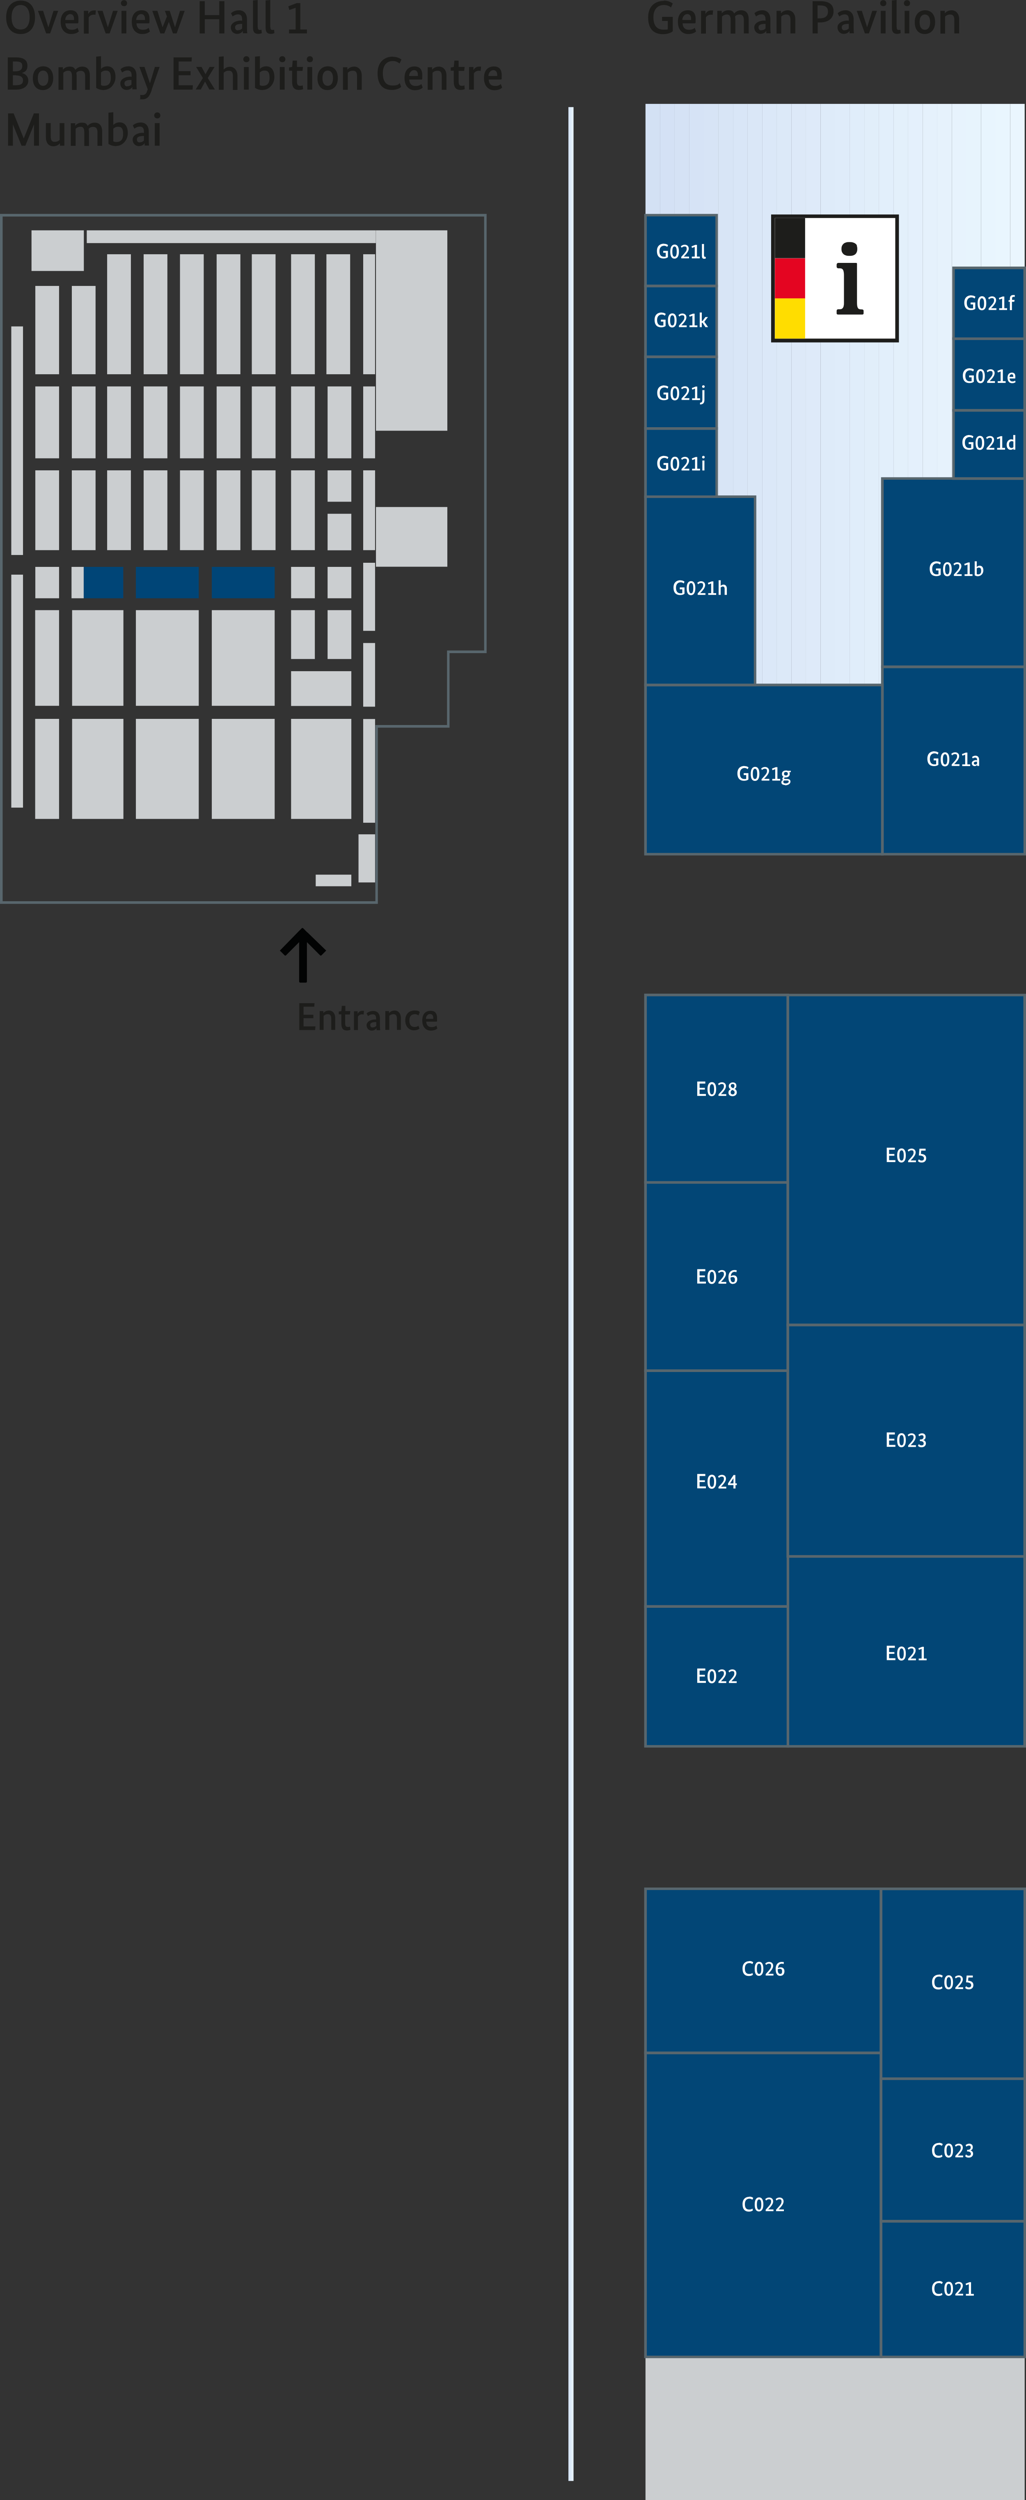 <?xml version="1.0" encoding="UTF-8"?>
<svg id="Ebene_1" xmlns="http://www.w3.org/2000/svg" xmlns:xlink="http://www.w3.org/1999/xlink" version="1.1" viewBox="0 0 700 1704.1">
  <rect x="0" y="0" width="700" height="1704.1" fill="#333333" stroke="none"/>
  <!-- Generator: Adobe Illustrator 29.7.1, SVG Export Plug-In . SVG Version: 2.1.1 Build 8)  -->
  <defs>
    <style>
      .st0 {
        fill: none;
      }

      .st1 {
        fill: #e5f1fc;
      }

      .st2 {
        fill: #dfecfa;
      }

      .st3 {
        fill: #e3f0fb;
      }

      .st4 {
        fill: #e0edfa;
      }

      .st5 {
        fill: #e4f0fc;
      }

      .st6 {
        fill: #d3e1f4;
      }

      .st7 {
        fill: #d7e4f6;
      }

      .st8 {
        fill: #1d1d1b;
      }

      .st9 {
        fill: #e1eefa;
      }

      .st10 {
        fill: #58666d;
      }

      .st11 {
        fill: #d4e1f5;
      }

      .st12 {
        fill: #dde9f8;
      }

      .st13 {
        fill: #e40521;
      }

      .st14 {
        fill: #024676;
      }

      .st15 {
        fill: #e8f5fe;
      }

      .st16 {
        fill: #dbe8f8;
      }

      .st17 {
        fill: #fff;
      }

      .st18 {
        fill: #020303;
      }

      .st19 {
        fill: #e7f3fd;
      }

      .st20 {
        fill: #deebf9;
      }

      .st21 {
        fill: #deeaf9;
      }

      .st22 {
        fill: #e2effb;
      }

      .st23 {
        fill: #dae7f7;
      }

      .st24 {
        fill: #cbced0;
      }

      .st25 {
        fill: #e9f6fe;
      }

      .st26 {
        fill: #fd0;
      }

      .st27 {
        fill: #e7f4fd;
      }

      .st28 {
        fill: #e6f2fc;
      }

      .st29 {
        fill: #dce9f8;
      }

      .st30 {
        fill: #d9e6f7;
      }

      .st31 {
        fill: #d5e2f5;
      }

      .st32 {
        fill: #eaf6fe;
      }

      .st33 {
        fill: url(#Verlauf_Blau_Hellblau_20_);
      }

      .st34 {
        fill: #004577;
      }

      .st35 {
        fill: #d6e3f6;
      }

      .st36 {
        clip-path: url(#clippath);
      }

      .st37 {
        fill: #d8e5f6;
      }
    </style>
    <clipPath id="clippath">
      <rect class="st0" x="440.4" y="70.8" width="258.7" height="396.1"/>
    </clipPath>
    <linearGradient id="Verlauf_Blau_Hellblau_20_" data-name="Verlauf Blau/Hellblau 20 %" x1="387.8" y1="882.1" x2="391.3" y2="882.1" gradientUnits="userSpaceOnUse">
      <stop offset="0" stop-color="#d3e1f4"/>
      <stop offset="1" stop-color="#eaf6fe"/>
    </linearGradient>
  </defs>
  <g class="st36">
    <path class="st6" d="M440.4,70.8v396.1V70.8Z"/>
    <rect class="st6" x="440.4" y="70.8" width="10" height="396.1"/>
    <rect class="st11" x="450.3" y="70.8" width="10" height="396.1"/>
    <rect class="st31" x="460.3" y="70.8" width="10" height="396.1"/>
    <rect class="st35" x="470.2" y="70.8" width="10" height="396.1"/>
    <rect class="st7" x="480.2" y="70.8" width="10" height="396.1"/>
    <rect class="st37" x="490.1" y="70.8" width="10" height="396.1"/>
    <rect class="st30" x="500.1" y="70.8" width="10" height="396.1"/>
    <rect class="st23" x="510" y="70.8" width="10" height="396.1"/>
    <rect class="st16" x="520" y="70.8" width="10" height="396.1"/>
    <rect class="st29" x="529.9" y="70.8" width="10" height="396.1"/>
    <rect class="st12" x="539.9" y="70.8" width="10" height="396.1"/>
    <rect class="st21" x="549.8" y="70.8" width="10" height="396.1"/>
    <rect class="st20" x="559.8" y="70.8" width="10" height="396.1"/>
    <rect class="st2" x="569.8" y="70.8" width="10" height="396.1"/>
    <rect class="st4" x="579.7" y="70.8" width="10" height="396.1"/>
    <rect class="st9" x="589.7" y="70.8" width="10" height="396.1"/>
    <rect class="st22" x="599.6" y="70.8" width="10" height="396.1"/>
    <rect class="st3" x="609.6" y="70.8" width="10" height="396.1"/>
    <rect class="st5" x="619.5" y="70.8" width="10" height="396.1"/>
    <rect class="st1" x="629.5" y="70.8" width="10" height="396.1"/>
    <rect class="st28" x="639.4" y="70.8" width="10" height="396.1"/>
    <rect class="st19" x="649.4" y="70.8" width="10" height="396.1"/>
    <rect class="st27" x="659.3" y="70.8" width="10" height="396.1"/>
    <rect class="st15" x="669.3" y="70.8" width="10" height="396.1"/>
    <rect class="st25" x="679.2" y="70.8" width="10" height="396.1"/>
    <rect class="st32" x="689.2" y="70.8" width="10" height="396.1"/>
    <path class="st32" d="M699.1,466.9V70.8v396.1Z"/>
  </g>
  <rect class="st34" x="57.1" y="386.4" width="27" height="21.4"/>
  <rect class="st34" x="92.7" y="386.4" width="42.9" height="21.4"/>
  <rect class="st34" x="144.5" y="386.4" width="42.9" height="21.4"/>
  <rect class="st24" x="48.8" y="386.4" width="8.3" height="21.4"/>
  <rect class="st24" x="24.1" y="386.4" width="16.2" height="21.4"/>
  <rect class="st24" x="24.1" y="320.6" width="16.2" height="54.4"/>
  <rect class="st24" x="49" y="320.6" width="16.2" height="54.4"/>
  <rect class="st24" x="73.1" y="320.6" width="16.2" height="54.4"/>
  <rect class="st24" x="98" y="320.6" width="16.2" height="54.4"/>
  <rect class="st24" x="122.8" y="320.6" width="16.2" height="54.4"/>
  <rect class="st24" x="147.8" y="320.6" width="16.2" height="54.4"/>
  <rect class="st24" x="171.8" y="320.6" width="16.2" height="54.4"/>
  <rect class="st24" x="24.1" y="263.4" width="16.2" height="49"/>
  <rect class="st24" x="49" y="263.4" width="16.2" height="49"/>
  <rect class="st24" x="73.1" y="263.4" width="16.2" height="49"/>
  <rect class="st24" x="98" y="263.4" width="16.2" height="49"/>
  <rect class="st24" x="122.8" y="263.4" width="16.2" height="49"/>
  <rect class="st24" x="147.8" y="263.4" width="16.2" height="49"/>
  <rect class="st24" x="171.8" y="263.4" width="16.2" height="49"/>
  <rect class="st24" x="24.1" y="194.9" width="16.2" height="60.2"/>
  <rect class="st24" x="21.5" y="157" width="35.7" height="27.7"/>
  <rect class="st24" x="49" y="194.9" width="16.2" height="60.2"/>
  <rect class="st24" x="73.1" y="173.3" width="16.2" height="81.8"/>
  <rect class="st24" x="59.2" y="157" width="197.2" height="8.7"/>
  <rect class="st24" x="98" y="173.3" width="16.2" height="81.8"/>
  <rect class="st24" x="122.8" y="173.3" width="16.2" height="81.8"/>
  <rect class="st24" x="147.8" y="173.3" width="16.2" height="81.8"/>
  <rect class="st24" x="171.8" y="173.3" width="16.2" height="81.8"/>
  <rect class="st24" x="198.6" y="173.3" width="16.2" height="81.8"/>
  <rect class="st24" x="222.7" y="173.3" width="16.2" height="81.8"/>
  <rect class="st24" x="198.6" y="320.6" width="16.2" height="54.4"/>
  <rect class="st24" x="198.6" y="263.4" width="16.2" height="49"/>
  <rect class="st24" x="223.5" y="263.4" width="16.2" height="49"/>
  <rect class="st24" x="198.6" y="386.4" width="16.2" height="21.4"/>
  <rect class="st24" x="223.5" y="386.4" width="16.2" height="21.4"/>
  <rect class="st24" x="247.8" y="383.6" width="8.1" height="46.4"/>
  <rect class="st24" x="247.8" y="320.6" width="8.1" height="54.4"/>
  <rect class="st24" x="247.8" y="263.4" width="8.1" height="49"/>
  <rect class="st24" x="247.8" y="173.3" width="8.1" height="81.8"/>
  <rect class="st24" x="256.5" y="157" width="48.7" height="136.6"/>
  <rect class="st24" x="256.5" y="345.6" width="48.7" height="40.7"/>
  <rect class="st24" x="247.8" y="438.3" width="8.1" height="43.4"/>
  <rect class="st24" x="247.8" y="490.1" width="8.1" height="70.7"/>
  <rect class="st24" x="244.6" y="568.7" width="11.3" height="32.8"/>
  <rect class="st24" x="215.4" y="596.2" width="24.3" height="7.9"/>
  <rect class="st24" x="198.6" y="415.9" width="16.2" height="33.3"/>
  <rect class="st24" x="198.6" y="457.5" width="41.1" height="23.7"/>
  <rect class="st24" x="198.6" y="490" width="41.1" height="68.2"/>
  <rect class="st24" x="144.5" y="415.9" width="42.9" height="65.2"/>
  <rect class="st24" x="92.7" y="415.9" width="42.9" height="65.2"/>
  <rect class="st24" x="49.2" y="415.9" width="35" height="65.2"/>
  <rect class="st24" x="24" y="415.9" width="16.3" height="65.2"/>
  <rect class="st24" x="144.5" y="490" width="42.9" height="68.2"/>
  <rect class="st24" x="92.7" y="490" width="42.9" height="68.2"/>
  <rect class="st24" x="49.2" y="490" width="35" height="68.2"/>
  <rect class="st24" x="24" y="490" width="16.3" height="68.2"/>
  <rect class="st24" x="7.7" y="391.7" width="8" height="158.8"/>
  <rect class="st24" x="7.7" y="222.5" width="8" height="155.8"/>
  <rect class="st24" x="223.5" y="415.9" width="16.2" height="33.3"/>
  <rect class="st24" x="223.5" y="320.6" width="16.2" height="21.4"/>
  <rect class="st24" x="223.5" y="350.2" width="16.2" height="24.9"/>
  <rect class="st24" x="440.4" y="1606.5" width="258.7" height="97.6"/>
  <g>
    <rect class="st14" x="440.4" y="1399.3" width="160.7" height="207.2"/>
    <path class="st10" d="M602,1607.4h-162.5v-209h162.5v209ZM441.3,1605.7h158.9v-205.5h-158.9v205.5Z"/>
  </g>
  <g>
    <rect class="st14" x="440.4" y="1287.5" width="160.7" height="111.8"/>
    <path class="st10" d="M602,1400.2h-162.5v-113.6h162.5v113.6ZM441.3,1398.4h158.9v-110.1h-158.9v110.1Z"/>
  </g>
  <g>
    <rect class="st14" x="601.1" y="1287.5" width="98" height="129.5"/>
    <path class="st10" d="M700,1417.9h-99.8v-131.3h99.8v131.3ZM602,1416.1h96.3v-127.7h-96.3v127.7Z"/>
  </g>
  <g>
    <rect class="st14" x="537.5" y="1060.8" width="161.6" height="129.5"/>
    <path class="st10" d="M700,1191.2h-163.4v-131.3h163.4v131.3ZM538.4,1189.5h159.8v-127.7h-159.8v127.7Z"/>
  </g>
  <g>
    <rect class="st14" x="440.4" y="1095" width="97.1" height="95.4"/>
    <path class="st10" d="M538.4,1191.2h-98.9v-97.1h98.9v97.1ZM441.3,1189.5h95.4v-93.6h-95.4v93.6Z"/>
  </g>
  <g>
    <rect class="st14" x="440.4" y="934.3" width="97.1" height="160.7"/>
    <path class="st10" d="M538.4,1095.9h-98.9v-162.5h98.9v162.5ZM441.3,1094.1h95.4v-158.9h-95.4v158.9Z"/>
  </g>
  <g>
    <rect class="st14" x="440.4" y="806" width="97.1" height="128.3"/>
    <path class="st10" d="M538.4,935.2h-98.9v-130.1h98.9v130.1ZM441.3,933.4h95.4v-126.6h-95.4v126.6Z"/>
  </g>
  <g>
    <rect class="st14" x="440.4" y="678.2" width="97.1" height="127.7"/>
    <path class="st10" d="M538.4,806.8h-98.9v-129.5h98.9v129.5ZM441.3,805.1h95.4v-126h-95.4v126Z"/>
  </g>
  <g>
    <rect class="st14" x="602" y="454.5" width="97.1" height="127.7"/>
    <path class="st10" d="M700,583.1h-98.9v-129.5h98.9v129.5ZM602.9,581.4h95.4v-126h-95.4v126Z"/>
  </g>
  <g>
    <rect class="st14" x="440.4" y="466.9" width="161.6" height="115.4"/>
    <path class="st10" d="M602.9,583.1h-163.4v-117.1h163.4v117.1ZM441.3,581.4h159.8v-113.6h-159.8v113.6Z"/>
  </g>
  <g>
    <rect class="st14" x="440.4" y="338.6" width="74.8" height="128.3"/>
    <path class="st10" d="M516,467.8h-76.5v-130.1h76.5v130.1ZM441.3,466h73v-126.6h-73v126.6Z"/>
  </g>
  <g>
    <rect class="st14" x="602" y="326.2" width="97.1" height="128.3"/>
    <path class="st10" d="M700,455.4h-98.9v-130.1h98.9v130.1ZM602.9,453.6h95.4v-126.6h-95.4v126.6Z"/>
  </g>
  <g>
    <rect class="st14" x="650.6" y="279.7" width="48.6" height="46.5"/>
    <path class="st10" d="M700,327.1h-50.3v-48.3h50.3v48.3ZM651.4,325.3h46.8v-44.7h-46.8v44.7Z"/>
  </g>
  <g>
    <rect class="st14" x="650.6" y="230.8" width="48.6" height="48.9"/>
    <path class="st10" d="M700,280.6h-50.3v-50.6h50.3v50.6ZM651.4,278.8h46.8v-47.1h-46.8v47.1Z"/>
  </g>
  <g>
    <rect class="st14" x="650.6" y="182.6" width="48.6" height="48.3"/>
    <path class="st10" d="M700,231.7h-50.3v-50h50.3v50ZM651.4,230h46.8v-46.5h-46.8v46.5Z"/>
  </g>
  <g>
    <rect class="st14" x="440.4" y="292.1" width="48.6" height="46.5"/>
    <path class="st10" d="M489.8,339.4h-50.3v-48.3h50.3v48.3ZM441.3,337.7h46.8v-44.7h-46.8v44.7Z"/>
  </g>
  <g>
    <rect class="st14" x="440.4" y="243.2" width="48.6" height="48.9"/>
    <path class="st10" d="M489.8,292.9h-50.3v-50.6h50.3v50.6ZM441.3,291.2h46.8v-47.1h-46.8v47.1Z"/>
  </g>
  <g>
    <rect class="st14" x="440.4" y="194.9" width="48.6" height="48.3"/>
    <path class="st10" d="M489.8,244.1h-50.3v-50h50.3v50ZM441.3,242.3h46.8v-46.5h-46.8v46.5Z"/>
  </g>
  <g>
    <rect class="st14" x="440.4" y="146.7" width="48.6" height="48.3"/>
    <path class="st10" d="M489.8,195.8h-50.3v-50h50.3v50ZM441.3,194h46.8v-46.5h-46.8v46.5Z"/>
  </g>
  <g>
    <rect class="st14" x="537.5" y="903.1" width="161.6" height="157.8"/>
    <path class="st10" d="M700,1061.7h-163.4v-159.5h163.4v159.5ZM538.4,1060h159.8v-156h-159.8v156Z"/>
  </g>
  <g>
    <rect class="st14" x="537.5" y="678.2" width="161.6" height="224.9"/>
    <path class="st10" d="M700,904h-163.4v-226.6h163.4v226.6ZM538.4,902.2h159.8v-223.1h-159.8v223.1Z"/>
  </g>
  <g>
    <rect class="st14" x="601.1" y="1417" width="98" height="97.1"/>
    <path class="st10" d="M700,1515h-99.8v-98.9h99.8v98.9ZM602,1513.2h96.3v-95.4h-96.3v95.4Z"/>
  </g>
  <g>
    <rect class="st14" x="601.1" y="1514.1" width="98" height="92.5"/>
    <path class="st10" d="M700,1607.4h-99.8v-94.2h99.8v94.2ZM602,1605.7h96.3v-90.7h-96.3v90.7Z"/>
  </g>
  <rect class="st33" x="387.8" y="73" width="3.5" height="1618.1"/>
  <g>
    <path class="st8" d="M452.8.4c3.7,0,5.6,1.6,6.2,2l-1.2,2.7c-.6-.5-2.1-1.7-4.8-1.7-3.8,0-7.2,2.4-7.2,8.3s2.5,8.5,6.9,8.5,2.1-.2,2.9-.4v-5.5h-3.9v-2.8h7.3v9.8c-.7.6-2.7,2-6.7,2-5.8,0-10.1-3.1-10.1-11.4s5.4-11.3,10.8-11.3Z"/>
    <path class="st8" d="M474.3,15.9h-8.6c.2,3.1,1.8,4.4,4.4,4.4s3.4-1,3.9-1.3l.9,2.4c-.4.4-1.8,1.8-5.4,1.8s-7-2.5-7-8.3,3.2-7.9,6.8-7.9,5.3,2.1,5.3,6-.1,2.1-.3,2.9ZM465.6,13.6h5.9c0-.4,0-.6,0-.9,0-1.9-1-3.1-2.6-3.1s-3.2,1.4-3.4,4Z"/>
    <path class="st8" d="M486.4,10.2c-.2,0-.5-.2-1.3-.2-1.9,0-3,1-3.5,1.9v11h-3.3V7.4h3v2.2h0c.6-1.2,1.7-2.5,3.9-2.5s1.1,0,1.3.2l-.3,2.9Z"/>
    <path class="st8" d="M498.5,22.8v-9.1c0-2.7-.8-3.8-2.5-3.8s-2.8.8-3.4,1.4v11.6h-3.2V7.4h3v1.7h0c.6-.7,2-2.1,4.5-2.1s3.2.7,4,2.2c.8-.9,2.3-2.2,4.7-2.2,3.4,0,5.2,2.1,5.2,6.1v9.7h-3.3v-9.1c0-2.7-1-3.8-2.9-3.8s-2.5.7-3.1,1.3c0,.6.2,1.2.2,2v9.7h-3.2Z"/>
    <path class="st8" d="M521.3,14.1h1v-.9c0-2.4-1-3.4-2.8-3.4s-3.1,1-3.7,1.4l-1.1-2.2c.8-.7,2.5-2,5.5-2s5.4,2,5.4,6.2v5.9c0,1.5.1,3,.2,3.6h-3c0-.4,0-1,0-1.7h0c-.5.9-1.7,2.1-4,2.1s-4.2-1.8-4.2-4.5,3.1-4.6,7.1-4.6ZM519.3,20.6c1.7,0,2.5-.7,3-1.2v-3.1h-1.1c-2.5.2-3.7.8-3.7,2.3s.9,2.1,1.9,2.1Z"/>
    <path class="st8" d="M539.3,22.8v-9.1c0-2.6-.8-3.8-2.8-3.8s-2.8.8-3.5,1.4v11.6h-3.2V7.4h3v1.7h0c.6-.7,2-2.1,4.7-2.1s5.1,2.1,5.1,6.1v9.7h-3.3Z"/>
    <path class="st8" d="M559.4,15.3h-1.5v7.5h-3.5V.8h5.2c6.3,0,9.1,2.5,9.1,6.9s-3.1,7.6-9.3,7.6ZM559.5,3.7h-1.7v8.8h1.5c3.9,0,5.6-1.7,5.6-4.6s-1.6-4.2-5.4-4.2Z"/>
    <path class="st8" d="M578.1,14.1h1v-.9c0-2.4-1-3.4-2.8-3.4s-3.1,1-3.7,1.4l-1.1-2.2c.8-.7,2.6-2,5.5-2s5.4,2,5.4,6.2v5.9c0,1.5.1,3,.2,3.6h-3c0-.4,0-1,0-1.7h0c-.5.9-1.7,2.1-4,2.1s-4.2-1.8-4.2-4.5,3.1-4.6,7.1-4.6ZM576.1,20.6c1.7,0,2.5-.7,3-1.2v-3.1h-1.1c-2.5.2-3.7.8-3.7,2.3s.9,2.1,1.9,2.1Z"/>
    <path class="st8" d="M592.8,22.8h-2.7l-5.6-15.4h3.5l3.6,11.2h0l3.5-11.2h3.2l-5.5,15.4Z"/>
    <path class="st8" d="M602.6,4.2c-1.2,0-2.1-.8-2.1-2s.9-2.1,2.1-2.1,2.1.8,2.1,2.1-.9,2-2.1,2ZM604.2,22.8h-3.3V7.4h3.3v15.4Z"/>
    <path class="st8" d="M611.8,18.5c0,1.5.4,1.9,1.4,1.9s1-.1,1.1-.2l.2,2.4c-.3.1-1.1.5-2.4.5-2.3,0-3.6-1.1-3.6-4.3V.3l3.2-.3v18.5Z"/>
    <path class="st8" d="M618.8,4.2c-1.2,0-2.1-.8-2.1-2s.9-2.1,2.1-2.1,2.1.8,2.1,2.1-.9,2-2.1,2ZM620.4,22.8h-3.2V7.4h3.2v15.4Z"/>
    <path class="st8" d="M630.9,23.2c-3.8,0-6.8-2.5-6.8-8.1s3.4-8.1,7.1-8.1,6.8,2.5,6.8,8.1-3.4,8.1-7.1,8.1ZM631,9.9c-2,0-3.6,1.6-3.6,5.2s1.6,5.2,3.6,5.2,3.6-1.6,3.6-5.2-1.6-5.2-3.6-5.2Z"/>
    <path class="st8" d="M651.1,22.8v-9.1c0-2.6-.8-3.8-2.8-3.8s-2.8.8-3.5,1.4v11.6h-3.2V7.4h3v1.7h0c.6-.7,2-2.1,4.7-2.1s5.1,2.1,5.1,6.1v9.7h-3.3Z"/>
  </g>
  <g>
    <path class="st8" d="M14,23.2c-5.8,0-9.8-3.9-9.8-11.4S8.4.4,14.2.4s9.7,3.9,9.7,11.4-4.1,11.4-9.8,11.4ZM14.1,3.4c-3.8,0-6.2,2.8-6.2,8.4s2.3,8.3,6.2,8.3,6.1-2.9,6.1-8.3-2.3-8.4-6.1-8.4Z"/>
    <path class="st8" d="M34.2,22.8h-2.7l-5.6-15.4h3.5l3.6,11.2h0l3.5-11.2h3.2l-5.5,15.4Z"/>
    <path class="st8" d="M53.2,15.9h-8.6c.2,3.1,1.8,4.4,4.4,4.4s3.4-1,3.9-1.3l.9,2.4c-.4.4-1.8,1.8-5.4,1.8s-7-2.5-7-8.3,3.2-7.9,6.8-7.9,5.3,2.1,5.3,6-.1,2.1-.3,2.9ZM44.6,13.6h5.9c0-.4,0-.6,0-.9,0-1.9-1-3.1-2.6-3.1s-3.2,1.4-3.4,4Z"/>
    <path class="st8" d="M65.3,10.2c-.2,0-.5-.2-1.3-.2-1.9,0-3,1-3.5,1.9v11h-3.3V7.4h3v2.2h0c.6-1.2,1.7-2.5,3.9-2.5s1.1,0,1.3.2l-.3,2.9Z"/>
    <path class="st8" d="M74.8,22.8h-2.7l-5.6-15.4h3.5l3.6,11.2h0l3.5-11.2h3.2l-5.5,15.4Z"/>
    <path class="st8" d="M84.6,4.2c-1.2,0-2.1-.8-2.1-2s.9-2.1,2.1-2.1,2.1.8,2.1,2.1-.9,2-2.1,2ZM86.2,22.8h-3.3V7.4h3.3v15.4Z"/>
    <path class="st8" d="M101.7,15.9h-8.6c.2,3.1,1.8,4.4,4.4,4.4s3.4-1,3.9-1.3l.9,2.4c-.4.4-1.8,1.8-5.4,1.8s-7-2.5-7-8.3,3.2-7.9,6.8-7.9,5.3,2.1,5.3,6-.1,2.1-.3,2.9ZM93,13.6h5.9c0-.4,0-.6,0-.9,0-1.9-1-3.1-2.6-3.1s-3.2,1.4-3.4,4Z"/>
    <path class="st8" d="M120.7,22.8h-2.7l-2.8-7.9h0l-3.1,7.9h-2.7l-5.5-15.4h3.5l3.5,11.2h0l3-7.4-1.4-3.8h3.3l3.6,11.2h0l3.4-11.2h3.2l-5.5,15.4Z"/>
    <path class="st8" d="M153.1,22.8h-3.5v-9.7h-9.9v9.7h-3.5V.8h3.5v9.5h9.9V.8h3.5v22Z"/>
    <path class="st8" d="M164.2,14.1h1v-.9c0-2.4-1-3.4-2.8-3.4s-3.1,1-3.7,1.4l-1.1-2.2c.8-.7,2.5-2,5.5-2s5.4,2,5.4,6.2v5.9c0,1.5.1,3,.2,3.6h-3c0-.4,0-1,0-1.7h0c-.5.9-1.7,2.1-4,2.1s-4.2-1.8-4.2-4.5,3.1-4.6,7.1-4.6ZM162.2,20.6c1.7,0,2.5-.7,3-1.2v-3.1h-1.1c-2.5.2-3.7.8-3.7,2.3s.9,2.1,1.9,2.1Z"/>
    <path class="st8" d="M175.9,18.5c0,1.5.4,1.9,1.4,1.9s1-.1,1.1-.2l.2,2.4c-.3.1-1.1.5-2.4.5-2.3,0-3.6-1.1-3.6-4.3V.3l3.2-.3v18.5Z"/>
    <path class="st8" d="M184.5,18.5c0,1.5.4,1.9,1.4,1.9s1-.1,1.1-.2l.2,2.4c-.3.1-1.1.5-2.4.5-2.3,0-3.6-1.1-3.6-4.3V.3l3.2-.3v18.5Z"/>
    <path class="st8" d="M204.9,20.1h4.5v2.7h-12.2v-2.7h4.5V5.3l-4.3,1.5-.7-2.5,5.8-2.2h2.4v18Z"/>
    <path class="st8" d="M14.7,49.7h0c2.4.5,4.6,2.2,4.6,5.3s-2.4,6.1-8.5,6.1h-5.5v-22h5.2c6.2,0,8.2,2.2,8.2,5.7s-1.9,4.4-4,5ZM10.5,41.9h-1.7v6.7h1.7c3.3,0,4.7-1.3,4.7-3.6s-1.2-3.1-4.7-3.1ZM11,51.3h-2.2v6.8h2c3.6,0,4.9-1.1,4.9-3.3s-1.6-3.4-4.7-3.4Z"/>
    <path class="st8" d="M29.2,61.4c-3.8,0-6.8-2.5-6.8-8.1s3.4-8.1,7.1-8.1,6.8,2.5,6.8,8.1-3.4,8.1-7.1,8.1ZM29.4,48.1c-2,0-3.6,1.6-3.6,5.2s1.6,5.2,3.6,5.2,3.6-1.6,3.6-5.2-1.6-5.2-3.6-5.2Z"/>
    <path class="st8" d="M49.1,61.1v-9.1c0-2.7-.8-3.8-2.5-3.8s-2.8.8-3.4,1.4v11.6h-3.3v-15.4h3v1.7h0c.6-.7,2-2.1,4.5-2.1s3.2.7,4,2.2c.8-.9,2.3-2.2,4.7-2.2,3.4,0,5.2,2.1,5.2,6.1v9.7h-3.2v-9.1c0-2.7-1-3.8-2.9-3.8s-2.5.7-3.1,1.3c0,.6.2,1.2.2,2v9.7h-3.2Z"/>
    <path class="st8" d="M71,61.4c-2.9,0-4.4-.9-5.4-1.5v-21.3l3.3-.3v8.7h0c.7-.8,2.1-1.8,4.4-1.8,3.3,0,5.5,2.6,5.5,7.3s-3.5,8.8-7.9,8.8ZM72.1,48.1c-1.5,0-2.5.7-3.2,1.3v8.6c.4.2.9.5,2,.5,2.9,0,4.7-1.4,4.7-5.5s-1.4-4.9-3.5-4.9Z"/>
    <path class="st8" d="M88.8,52.3h1v-.9c0-2.4-1-3.4-2.8-3.4s-3.1,1-3.7,1.4l-1.1-2.2c.8-.7,2.5-2,5.5-2s5.4,2,5.4,6.2v5.9c0,1.5.1,3,.2,3.6h-3c0-.4,0-1,0-1.7h0c-.5.9-1.7,2.1-4,2.1s-4.2-1.8-4.2-4.5,3.1-4.6,7.1-4.6ZM86.7,58.8c1.7,0,2.5-.7,3-1.2v-3.1h-1.1c-2.5.2-3.7.8-3.7,2.3s.9,2.1,1.9,2.1Z"/>
    <path class="st8" d="M103.5,61.5c-1.5,4.2-2.9,6.2-6.4,6.2s-1.3-.2-1.4-.3v-2.8c.1,0,.6.2,1.2.2,2.1,0,3-1,3.6-3.1l.3-.8-5.7-15.3h3.5l3.7,11.2h0l3.4-11.2h3.2l-5.5,15.8Z"/>
    <path class="st8" d="M130.7,41.9h-8.8v6.6h8.1v2.8h-8.1v6.8h9.7l-.2,3h-13v-22h12.5l-.2,2.9Z"/>
    <path class="st8" d="M141.7,53.1l4.9,7.9h-3.8l-2.9-5.4h0l-2.9,5.4h-3.5l4.9-7.8-4.6-7.6h3.7l2.7,5h0l2.8-5h3.4l-4.6,7.5Z"/>
    <path class="st8" d="M158.9,61.1v-9.1c0-2.6-.8-3.8-2.8-3.8s-2.8.8-3.5,1.4v11.6h-3.3v-22.5l3.3-.3v9h0c.7-.7,2-1.9,4.4-1.9s5,2.1,5,6.1v9.7h-3.3Z"/>
    <path class="st8" d="M168.1,42.4c-1.2,0-2.1-.8-2.1-2s.9-2.1,2.1-2.1,2.1.8,2.1,2.1-.9,2-2.1,2ZM169.7,61.1h-3.3v-15.4h3.3v15.4Z"/>
    <path class="st8" d="M179.4,61.4c-2.9,0-4.4-.9-5.4-1.5v-21.3l3.3-.3v8.7h0c.7-.8,2.1-1.8,4.4-1.8,3.3,0,5.5,2.6,5.5,7.3s-3.5,8.8-7.9,8.8ZM180.4,48.1c-1.5,0-2.5.7-3.2,1.3v8.6c.4.2.9.5,2,.5,2.9,0,4.7-1.4,4.7-5.5s-1.4-4.9-3.5-4.9Z"/>
    <path class="st8" d="M192.6,42.4c-1.2,0-2.1-.8-2.1-2s.9-2.1,2.1-2.1,2.1.8,2.1,2.1-.9,2-2.1,2ZM194.2,61.1h-3.3v-15.4h3.3v15.4Z"/>
    <path class="st8" d="M206.4,48.3h-3.8v7.1c0,2.3.6,3.1,2.1,3.1s1.5-.2,1.8-.4l.3,2.6c-.3.2-1.2.6-2.9.6-3.1,0-4.6-1.7-4.6-5.6v-7.5h-2.1v-2.2l2.1-.4.4-4.3h2.9v4.3h4.1l-.3,2.6Z"/>
    <path class="st8" d="M211.4,42.4c-1.2,0-2.1-.8-2.1-2s.9-2.1,2.1-2.1,2.1.8,2.1,2.1-.9,2-2.1,2ZM213,61.1h-3.3v-15.4h3.3v15.4Z"/>
    <path class="st8" d="M223.4,61.4c-3.8,0-6.8-2.5-6.8-8.1s3.4-8.1,7.1-8.1,6.8,2.5,6.8,8.1-3.4,8.1-7.1,8.1ZM223.6,48.1c-2,0-3.6,1.6-3.6,5.2s1.6,5.2,3.6,5.2,3.6-1.6,3.6-5.2-1.6-5.2-3.6-5.2Z"/>
    <path class="st8" d="M243.6,61.1v-9.1c0-2.6-.8-3.8-2.8-3.8s-2.8.8-3.5,1.4v11.6h-3.3v-15.4h3v1.7h0c.6-.7,2-2.1,4.7-2.1s5.1,2.1,5.1,6.1v9.7h-3.3Z"/>
    <path class="st8" d="M268,38.7c3.6,0,5.5,1.6,5.9,1.9l-1.3,2.7c-.5-.4-2-1.7-4.5-1.7-3.8,0-6.9,2.3-6.9,8.3s2.5,8.4,6.6,8.4,4.2-1.1,4.9-1.7l1,2.6c-.6.6-2.5,2.1-6.4,2.1-5.8,0-9.7-3.3-9.7-11.4s5.2-11.3,10.4-11.3Z"/>
    <path class="st8" d="M287.8,54.2h-8.6c.2,3.1,1.8,4.4,4.4,4.4s3.4-1,3.9-1.3l.9,2.4c-.4.4-1.8,1.8-5.4,1.8s-7-2.5-7-8.3,3.2-7.9,6.8-7.9,5.3,2.1,5.3,6-.1,2.1-.3,2.9ZM279.2,51.8h5.9c0-.4,0-.6,0-.9,0-1.9-1-3.1-2.6-3.1s-3.2,1.4-3.4,4Z"/>
    <path class="st8" d="M301.4,61.1v-9.1c0-2.6-.8-3.8-2.8-3.8s-2.8.8-3.5,1.4v11.6h-3.3v-15.4h3v1.7h0c.6-.7,2-2.1,4.7-2.1s5.1,2.1,5.1,6.1v9.7h-3.3Z"/>
    <path class="st8" d="M316.7,48.3h-3.8v7.1c0,2.3.6,3.1,2.1,3.1s1.5-.2,1.8-.4l.3,2.6c-.3.2-1.2.6-2.9.6-3.1,0-4.6-1.7-4.6-5.6v-7.5h-2.1v-2.2l2.1-.4.4-4.3h2.9v4.3h4.1l-.3,2.6Z"/>
    <path class="st8" d="M328.1,48.4c-.2,0-.5-.2-1.3-.2-1.9,0-3,1-3.5,1.9v11h-3.3v-15.4h3v2.2h0c.6-1.2,1.7-2.5,3.9-2.5s1.1,0,1.3.2l-.3,2.9Z"/>
    <path class="st8" d="M342,54.2h-8.6c.2,3.1,1.8,4.4,4.4,4.4s3.4-1,3.9-1.3l.9,2.4c-.4.4-1.8,1.8-5.4,1.8s-7-2.5-7-8.3,3.2-7.9,6.8-7.9,5.3,2.1,5.3,6-.1,2.1-.3,2.9ZM333.3,51.8h5.9c0-.4,0-.6,0-.9,0-1.9-1-3.1-2.6-3.1s-3.2,1.4-3.4,4Z"/>
    <path class="st8" d="M26.5,99.3h-3.3v-14.5h0l-5.9,14.5h-2.6l-5.9-14.5h0v14.5h-3.3v-22h3.8l6.9,17.1h0l6.9-17.1h3.5v22Z"/>
    <path class="st8" d="M34.6,92.9c0,2.7.8,3.8,2.7,3.8s2.8-.8,3.4-1.3v-11.5h3.2v15.4h-3v-1.7h0c-.5.6-1.8,2.1-4.6,2.1s-5-2-5-6.2v-9.6h3.3v9.1Z"/>
    <path class="st8" d="M57.5,99.3v-9.1c0-2.7-.8-3.8-2.5-3.8s-2.8.8-3.4,1.4v11.6h-3.3v-15.4h3v1.7h0c.6-.7,2-2.1,4.5-2.1s3.2.7,4,2.2c.8-.9,2.3-2.2,4.7-2.2,3.4,0,5.2,2.1,5.2,6.1v9.7h-3.2v-9.1c0-2.7-1-3.8-2.9-3.8s-2.5.7-3.1,1.3c0,.6.2,1.2.2,2v9.7h-3.2Z"/>
    <path class="st8" d="M79.4,99.6c-2.9,0-4.4-.9-5.4-1.5v-21.3l3.3-.3v8.7h0c.7-.8,2.1-1.8,4.4-1.8,3.3,0,5.5,2.6,5.5,7.3s-3.5,8.8-7.9,8.8ZM80.5,86.4c-1.5,0-2.5.7-3.2,1.3v8.6c.4.2.9.5,2,.5,2.9,0,4.7-1.4,4.7-5.5s-1.4-4.9-3.5-4.9Z"/>
    <path class="st8" d="M97.2,90.6h1v-.9c0-2.4-1-3.4-2.8-3.4s-3.1,1-3.7,1.4l-1.1-2.2c.8-.7,2.5-2,5.5-2s5.4,2,5.4,6.2v5.9c0,1.5.1,3,.2,3.6h-3c0-.4,0-1,0-1.7h0c-.5.9-1.7,2.1-4,2.1s-4.2-1.8-4.2-4.5,3.1-4.6,7.1-4.6ZM95.2,97c1.7,0,2.5-.7,3-1.2v-3.1h-1.1c-2.5.2-3.7.8-3.7,2.3s.9,2.1,1.9,2.1Z"/>
    <path class="st8" d="M107.3,80.7c-1.2,0-2.1-.8-2.1-2s.9-2.1,2.1-2.1,2.1.8,2.1,2.1-.9,2-2.1,2ZM108.9,99.3h-3.3v-15.4h3.3v15.4Z"/>
  </g>
  <g>
    <path class="st17" d="M639.2,382.7c1.7,0,2.5.7,2.7.9l-.6,1.2c-.3-.2-.9-.8-2.1-.8-1.7,0-3.2,1.1-3.2,3.7s1.1,3.8,3,3.8.9,0,1.3-.2v-2.5h-1.7v-1.3h3.2v4.3c-.3.3-1.2.9-3,.9-2.6,0-4.5-1.4-4.5-5.1s2.4-5,4.8-5Z"/>
    <path class="st17" d="M646.3,392.8c-1.8,0-2.9-1.4-2.9-4.8s1.3-4.8,3-4.8,2.9,1.4,2.9,4.8-1.3,4.8-3,4.8ZM646.3,384.5c-.9,0-1.5.9-1.5,3.5s.6,3.5,1.5,3.5,1.5-.9,1.5-3.5-.6-3.5-1.5-3.5Z"/>
    <path class="st17" d="M652.5,391.4h0s3.6,0,3.6,0v1.2h-5.3v-1c3-3.3,3.7-4.1,3.7-5.5s-.5-1.6-1.5-1.6-1.7.6-1.9.9l-.6-1c.3-.3,1.2-1.1,2.7-1.1s2.7,1,2.7,2.6-1.1,3.2-3.4,5.5Z"/>
    <path class="st17" d="M661.5,391.4h2v1.2h-5.4v-1.2h2v-6.6l-1.9.7-.3-1.1,2.6-1h1.1v8Z"/>
    <path class="st17" d="M667.4,392.8c-1.3,0-2-.4-2.4-.7v-9.5h1.4c0-.1,0,3.8,0,3.8h0c.3-.3,1-.8,2-.8,1.5,0,2.5,1.1,2.5,3.2s-1.5,3.9-3.5,3.9ZM667.8,386.9c-.7,0-1.1.3-1.4.6v3.8c.2.1.4.2.9.2,1.3,0,2.1-.6,2.1-2.4s-.6-2.2-1.6-2.2Z"/>
  </g>
  <g>
    <path class="st17" d="M637.6,512.2c1.7,0,2.5.7,2.7.9l-.6,1.2c-.3-.2-.9-.8-2.1-.8-1.7,0-3.2,1.1-3.2,3.7s1.1,3.8,3,3.8.9,0,1.3-.2v-2.5h-1.7v-1.3h3.2v4.3c-.3.3-1.2.9-3,.9-2.6,0-4.5-1.4-4.5-5.1s2.4-5,4.8-5Z"/>
    <path class="st17" d="M644.7,522.4c-1.8,0-2.9-1.4-2.9-4.8s1.3-4.8,3-4.8,2.9,1.4,2.9,4.8-1.3,4.8-3,4.8ZM644.8,514.1c-.9,0-1.5.9-1.5,3.5s.6,3.5,1.5,3.5,1.5-.9,1.5-3.5-.6-3.5-1.5-3.5Z"/>
    <path class="st17" d="M651,520.9h0s3.6,0,3.6,0v1.2h-5.3v-1c3-3.3,3.7-4.1,3.7-5.5s-.5-1.6-1.5-1.6-1.7.6-1.9.9l-.6-1c.3-.3,1.2-1.1,2.7-1.1s2.7,1,2.7,2.6-1.1,3.2-3.4,5.5Z"/>
    <path class="st17" d="M659.9,521h2v1.2h-5.4v-1.2h2v-6.6l-1.9.7-.3-1.1,2.6-1h1.1v8Z"/>
    <path class="st17" d="M666.2,518.3h.4v-.4c0-1-.4-1.5-1.3-1.5s-1.4.4-1.6.6l-.5-1c.3-.3,1.1-.9,2.4-.9s2.4.9,2.4,2.8v2.6c0,.7,0,1.3,0,1.6h-1.3c0-.2,0-.5,0-.8h0c-.2.4-.8.9-1.8.9s-1.9-.8-1.9-2,1.4-2.1,3.1-2.1ZM665.3,521.2c.8,0,1.1-.3,1.3-.6v-1.4h-.5c-1.1,0-1.7.4-1.7,1s.4.9.8.9Z"/>
  </g>
  <g>
    <path class="st17" d="M508,522.2c1.7,0,2.5.7,2.7.9l-.6,1.2c-.3-.2-.9-.8-2.1-.8-1.7,0-3.2,1.1-3.2,3.7s1.1,3.8,3,3.8.9,0,1.3-.2v-2.5h-1.7v-1.3h3.2v4.3c-.3.3-1.2.9-3,.9-2.6,0-4.5-1.4-4.5-5.1s2.4-5,4.8-5Z"/>
    <path class="st17" d="M515.1,532.3c-1.8,0-2.9-1.4-2.9-4.8s1.3-4.8,3-4.8,2.9,1.4,2.9,4.8-1.3,4.8-3,4.8ZM515.1,524c-.9,0-1.5.9-1.5,3.5s.6,3.5,1.5,3.5,1.5-.9,1.5-3.5-.6-3.5-1.5-3.5Z"/>
    <path class="st17" d="M521.3,530.9h0s3.6,0,3.6,0v1.2h-5.3v-1c3-3.3,3.7-4.1,3.7-5.5s-.5-1.6-1.5-1.6-1.7.6-1.9.9l-.6-1c.3-.3,1.2-1.1,2.7-1.1s2.7,1,2.7,2.6-1.1,3.2-3.4,5.5Z"/>
    <path class="st17" d="M530.3,530.9h2v1.2h-5.4v-1.2h2v-6.6l-1.9.7-.3-1.1,2.6-1h1.1v8Z"/>
    <path class="st17" d="M535.7,535.1c-1.7,0-2.6-.7-2.6-1.8s.7-1.4,1.1-1.6h0c-.3-.3-.4-.6-.4-1,0-.7.6-1.1.8-1.2h0c-.7-.4-1.1-1-1.1-2,0-1.6,1.2-2.3,2.7-2.3s.7,0,1,.2h2.4l-.2,1h-.9c.2.3.3.7.3,1.2,0,1.5-1.2,2.3-2.7,2.3s-.4,0-.6,0c-.2,0-.5.3-.5.6s.2.5.6.5h1.4c1.5,0,2.3.6,2.3,1.8s-1.3,2.5-3.7,2.5ZM535.9,534c1.5,0,2.2-.6,2.2-1.2s-.3-.8-1-.8h-1.5c-.2,0-.4,0-.6,0-.3.2-.6.5-.6,1s.5,1,1.4,1ZM536.2,526.2c-.7,0-1.3.3-1.3,1.2s.6,1.2,1.3,1.2,1.3-.3,1.3-1.2-.6-1.2-1.3-1.2Z"/>
  </g>
  <g>
    <path class="st17" d="M481.2,738.6h-3.9v2.9h3.6v1.2h-3.6v3h4.3v1.3h-5.9v-9.8h5.5v1.3Z"/>
    <path class="st17" d="M485.6,747.2c-1.8,0-2.9-1.4-2.9-4.8s1.3-4.8,3-4.8,2.9,1.4,2.9,4.8-1.3,4.8-3,4.8ZM485.7,739c-.9,0-1.5.9-1.5,3.5s.6,3.5,1.5,3.5,1.5-.9,1.5-3.5-.6-3.5-1.5-3.5Z"/>
    <path class="st17" d="M491.9,745.8h0s3.6,0,3.6,0v1.2h-5.3v-1c3-3.3,3.7-4.1,3.7-5.5s-.5-1.6-1.5-1.6-1.7.6-1.9.9l-.6-1c.3-.3,1.2-1.1,2.7-1.1s2.7,1,2.7,2.6-1.1,3.2-3.4,5.5Z"/>
    <path class="st17" d="M501.2,742.2h0c.9.5,1.5,1.2,1.5,2.5s-1.1,2.5-2.9,2.5-2.8-1-2.8-2.4.8-2,1.5-2.3h0c-.8-.5-1.3-1.2-1.3-2.3s1.1-2.4,2.7-2.4,2.5.8,2.5,2.3-.7,1.8-1.3,2.2ZM499.8,746c.8,0,1.4-.5,1.4-1.4s-.6-1.3-1.6-1.7c0,0,0,0,0,0-.5.3-1.1.8-1.1,1.7s.6,1.4,1.4,1.4ZM500.2,741.8c.5-.3.9-.8.9-1.7s-.5-1.2-1.3-1.2-1.2.5-1.2,1.2.6,1.3,1.6,1.7Z"/>
  </g>
  <g>
    <path class="st17" d="M481.2,866.5h-3.9v2.9h3.6v1.2h-3.6v3h4.3v1.3h-5.9v-9.8h5.5v1.3Z"/>
    <path class="st17" d="M485.6,875.2c-1.8,0-2.9-1.4-2.9-4.8s1.3-4.8,3-4.8,2.9,1.4,2.9,4.8-1.3,4.8-3,4.8ZM485.7,866.9c-.9,0-1.5.9-1.5,3.5s.6,3.5,1.5,3.5,1.5-.9,1.5-3.5-.6-3.5-1.5-3.5Z"/>
    <path class="st17" d="M491.9,873.8h0s3.6,0,3.6,0v1.2h-5.3v-1c3-3.3,3.7-4.1,3.7-5.5s-.5-1.6-1.5-1.6-1.7.6-1.9.9l-.6-1c.3-.3,1.2-1.1,2.7-1.1s2.7,1,2.7,2.6-1.1,3.2-3.4,5.5Z"/>
    <path class="st17" d="M500.1,875.2c-1.9,0-3.1-1.3-3.1-4.7s2-4.8,4-4.8,1.4.2,1.6.3l-.2,1.2c-.2,0-.5-.3-1.2-.3-1.4,0-2.5,1-2.6,3,.5-.3,1.1-.6,1.9-.6,1.5,0,2.5,1,2.5,2.7s-1,3.1-2.8,3.1ZM498.4,871c0,2.1.7,3,1.7,3s1.3-.6,1.3-1.8-.5-1.7-1.5-1.7-1.1.2-1.5.4Z"/>
  </g>
  <g>
    <path class="st17" d="M481.2,1006.1h-3.9v2.9h3.6v1.2h-3.6v3h4.3v1.3h-5.9v-9.8h5.5v1.3Z"/>
    <path class="st17" d="M485.6,1014.8c-1.8,0-2.9-1.4-2.9-4.8s1.3-4.8,3-4.8,2.9,1.4,2.9,4.8-1.3,4.8-3,4.8ZM485.7,1006.5c-.9,0-1.5.9-1.5,3.5s.6,3.5,1.5,3.5,1.5-.9,1.5-3.5-.6-3.5-1.5-3.5Z"/>
    <path class="st17" d="M491.9,1013.4h0s3.6,0,3.6,0v1.2h-5.3v-1c3-3.3,3.7-4.1,3.7-5.5s-.5-1.6-1.5-1.6-1.7.6-1.9.9l-.6-1c.3-.3,1.2-1.1,2.7-1.1s2.7,1,2.7,2.6-1.1,3.2-3.4,5.5Z"/>
    <path class="st17" d="M502.8,1012.3h-1v2.3h-1.4v-2.3h-3.7v-1.1c-.1,0,3.8-5.8,3.8-5.8h1.2v5.7h1v1.2ZM500.4,1007.6h0l-2.3,3.5h2.3v-3.5Z"/>
  </g>
  <g>
    <path class="st17" d="M481.2,1138.7h-3.9v2.9h3.6v1.2h-3.6v3h4.3v1.3h-5.9v-9.8h5.5v1.3Z"/>
    <path class="st17" d="M485.6,1147.4c-1.8,0-2.9-1.4-2.9-4.8s1.3-4.8,3-4.8,2.9,1.4,2.9,4.8-1.3,4.8-3,4.8ZM485.7,1139.1c-.9,0-1.5.9-1.5,3.5s.6,3.5,1.5,3.5,1.5-.9,1.5-3.5-.6-3.5-1.5-3.5Z"/>
    <path class="st17" d="M491.9,1146h0s3.6,0,3.6,0v1.2h-5.3v-1c3-3.3,3.7-4.1,3.7-5.5s-.5-1.6-1.5-1.6-1.7.6-1.9.9l-.6-1c.3-.3,1.2-1.1,2.7-1.1s2.7,1,2.7,2.6-1.1,3.2-3.4,5.5Z"/>
    <path class="st17" d="M499,1146h0s3.6,0,3.6,0v1.2h-5.3v-1c3-3.3,3.7-4.1,3.7-5.5s-.5-1.6-1.5-1.6-1.7.6-1.9.9l-.6-1c.3-.3,1.2-1.1,2.7-1.1s2.7,1,2.7,2.6-1.1,3.2-3.4,5.5Z"/>
  </g>
  <g>
    <path class="st17" d="M511.3,1336.7c1.6,0,2.4.7,2.6.9l-.6,1.2c-.2-.2-.9-.7-2-.7-1.7,0-3.1,1-3.1,3.7s1.1,3.7,2.9,3.7,1.9-.5,2.2-.7l.4,1.2c-.3.3-1.1.9-2.8.9-2.6,0-4.3-1.5-4.3-5.1s2.3-5,4.6-5Z"/>
    <path class="st17" d="M517.8,1346.8c-1.8,0-2.9-1.4-2.9-4.8s1.3-4.8,3-4.8,2.9,1.4,2.9,4.8-1.3,4.8-3,4.8ZM517.9,1338.5c-.9,0-1.5.9-1.5,3.5s.6,3.5,1.5,3.5,1.5-.9,1.5-3.5-.6-3.5-1.5-3.5Z"/>
    <path class="st17" d="M524.1,1345.4h0s3.6,0,3.6,0v1.2h-5.3v-1c3-3.3,3.7-4.1,3.7-5.5s-.5-1.6-1.5-1.6-1.7.6-1.9.9l-.6-1c.3-.3,1.2-1.1,2.7-1.1s2.7,1,2.7,2.6-1.1,3.2-3.4,5.5Z"/>
    <path class="st17" d="M532.3,1346.8c-1.9,0-3.1-1.3-3.1-4.7s2-4.8,4-4.8,1.4.2,1.6.3l-.2,1.2c-.2,0-.5-.3-1.2-.3-1.4,0-2.5,1-2.6,3,.5-.3,1.1-.5,1.9-.5,1.5,0,2.5,1,2.5,2.7s-1,3.1-2.8,3.1ZM530.6,1342.5c0,2.1.7,3,1.7,3s1.3-.6,1.3-1.8-.5-1.7-1.5-1.7-1.1.2-1.5.4Z"/>
  </g>
  <g>
    <path class="st17" d="M640.6,1345.9c1.6,0,2.4.7,2.6.9l-.6,1.2c-.2-.2-.9-.7-2-.7-1.7,0-3.1,1-3.1,3.7s1.1,3.7,2.9,3.7,1.9-.5,2.2-.7l.4,1.2c-.3.3-1.1.9-2.8.9-2.6,0-4.3-1.5-4.3-5.1s2.3-5,4.6-5Z"/>
    <path class="st17" d="M647.2,1356c-1.8,0-2.9-1.4-2.9-4.8s1.3-4.8,3-4.8,2.9,1.4,2.9,4.8-1.3,4.8-3,4.8ZM647.3,1347.7c-.9,0-1.5.9-1.5,3.5s.6,3.5,1.5,3.5,1.5-.9,1.5-3.5-.6-3.5-1.5-3.5Z"/>
    <path class="st17" d="M653.5,1354.6h0s3.6,0,3.6,0v1.2h-5.3v-1c3-3.3,3.7-4.1,3.7-5.5s-.5-1.6-1.5-1.6-1.7.6-1.9.9l-.6-1c.3-.3,1.2-1.1,2.7-1.1s2.7,1,2.7,2.6-1.1,3.2-3.4,5.5Z"/>
    <path class="st17" d="M663.7,1347.9h-3l-.2,2.2c2.6.2,3.6,1.3,3.6,3s-1.1,2.9-3,2.9-2.3-.7-2.6-1l.6-1.2c.3.3.9.9,1.9.9s1.6-.6,1.6-1.5c0-1.3-1-1.9-3.5-2l.4-4.6h4.2v1.3Z"/>
  </g>
  <g>
    <path class="st17" d="M640.6,1460.6c1.6,0,2.4.7,2.6.9l-.6,1.2c-.2-.2-.9-.7-2-.7-1.7,0-3.1,1-3.1,3.7s1.1,3.7,2.9,3.7,1.9-.5,2.2-.7l.4,1.2c-.3.3-1.1.9-2.8.9-2.6,0-4.3-1.5-4.3-5.1s2.3-5,4.6-5Z"/>
    <path class="st17" d="M647.2,1470.7c-1.8,0-2.9-1.4-2.9-4.8s1.3-4.8,3-4.8,2.9,1.4,2.9,4.8-1.3,4.8-3,4.8ZM647.3,1462.4c-.9,0-1.5.9-1.5,3.5s.6,3.5,1.5,3.5,1.5-.9,1.5-3.5-.6-3.5-1.5-3.5Z"/>
    <path class="st17" d="M653.5,1469.3h0s3.6,0,3.6,0v1.2h-5.3v-1c3-3.3,3.7-4.1,3.7-5.5s-.5-1.6-1.5-1.6-1.7.6-1.9.9l-.6-1c.3-.3,1.2-1.1,2.7-1.1s2.7,1,2.7,2.6-1.1,3.2-3.4,5.5Z"/>
    <path class="st17" d="M662.1,1465.8h0c1,.3,1.8.9,1.8,2.3s-1.1,2.6-2.9,2.6-2.2-.7-2.5-1l.6-1.2c.2.3.8.9,1.8.9s1.5-.4,1.5-1.3-.8-1.6-2.2-1.6h-.4v-1.1c0,0,.4,0,.4,0,1.5,0,2.1-.7,2.1-1.7s-.5-1.2-1.3-1.2-1.4.5-1.7.7l-.5-1c.3-.3,1.2-1,2.5-1s2.4.8,2.4,2.3-.7,2-1.6,2.3Z"/>
  </g>
  <g>
    <path class="st17" d="M640.6,1554.8c1.6,0,2.4.7,2.6.9l-.6,1.2c-.2-.2-.9-.7-2-.7-1.7,0-3.1,1-3.1,3.7s1.1,3.7,2.9,3.7,1.9-.5,2.2-.7l.4,1.2c-.3.3-1.1.9-2.8.9-2.6,0-4.3-1.5-4.3-5.1s2.3-5,4.6-5Z"/>
    <path class="st17" d="M647.2,1564.9c-1.8,0-2.9-1.4-2.9-4.8s1.3-4.8,3-4.8,2.9,1.4,2.9,4.8-1.3,4.8-3,4.8ZM647.3,1556.7c-.9,0-1.5.9-1.5,3.5s.6,3.5,1.5,3.5,1.5-.9,1.5-3.5-.6-3.5-1.5-3.5Z"/>
    <path class="st17" d="M653.5,1563.5h0s3.6,0,3.6,0v1.2h-5.3v-1c3-3.3,3.7-4.1,3.7-5.5s-.5-1.6-1.5-1.6-1.7.6-1.9.9l-.6-1c.3-.3,1.2-1.1,2.7-1.1s2.7,1,2.7,2.6-1.1,3.2-3.4,5.5Z"/>
    <path class="st17" d="M662.4,1563.6h2v1.2h-5.4v-1.2h2v-6.6l-1.9.7-.3-1.1,2.6-1h1.1v8Z"/>
  </g>
  <g>
    <path class="st17" d="M511.3,1497.3c1.6,0,2.4.7,2.6.9l-.6,1.2c-.2-.2-.9-.7-2-.7-1.7,0-3.1,1-3.1,3.7s1.1,3.7,2.9,3.7,1.9-.5,2.2-.7l.4,1.2c-.3.3-1.1.9-2.8.9-2.6,0-4.3-1.5-4.3-5.1s2.3-5,4.6-5Z"/>
    <path class="st17" d="M517.8,1507.4c-1.8,0-2.9-1.4-2.9-4.8s1.3-4.8,3-4.8,2.9,1.4,2.9,4.8-1.3,4.8-3,4.8ZM517.9,1499.2c-.9,0-1.5.9-1.5,3.5s.6,3.5,1.5,3.5,1.5-.9,1.5-3.5-.6-3.5-1.5-3.5Z"/>
    <path class="st17" d="M524.1,1506h0s3.6,0,3.6,0v1.2h-5.3v-1c3-3.3,3.7-4.1,3.7-5.5s-.5-1.6-1.5-1.6-1.7.6-1.9.9l-.6-1c.3-.3,1.2-1.1,2.7-1.1s2.7,1,2.7,2.6-1.1,3.2-3.4,5.5Z"/>
    <path class="st17" d="M531.2,1506h0s3.6,0,3.6,0v1.2h-5.3v-1c3-3.3,3.7-4.1,3.7-5.5s-.5-1.6-1.5-1.6-1.7.6-1.9.9l-.6-1c.3-.3,1.2-1.1,2.7-1.1s2.7,1,2.7,2.6-1.1,3.2-3.4,5.5Z"/>
  </g>
  <g>
    <path class="st17" d="M610.5,1123.2h-3.9v2.9h3.6v1.2h-3.6v3h4.3v1.3h-5.9v-9.8h5.5v1.3Z"/>
    <path class="st17" d="M615,1131.9c-1.8,0-2.9-1.4-2.9-4.8s1.3-4.8,3-4.8,2.9,1.4,2.9,4.8-1.3,4.8-3,4.8ZM615.1,1123.6c-.9,0-1.5.9-1.5,3.5s.6,3.5,1.5,3.5,1.5-.9,1.5-3.5-.6-3.5-1.5-3.5Z"/>
    <path class="st17" d="M621.3,1130.5h0s3.6,0,3.6,0v1.2h-5.3v-1c3-3.3,3.7-4.1,3.7-5.5s-.5-1.6-1.5-1.6-1.7.6-1.9.9l-.6-1c.3-.3,1.2-1.1,2.7-1.1s2.7,1,2.7,2.6-1.1,3.2-3.4,5.5Z"/>
    <path class="st17" d="M630.2,1130.5h2v1.2h-5.4v-1.2h2v-6.6l-1.9.7-.3-1.1,2.6-1h1.1v8Z"/>
  </g>
  <g>
    <path class="st17" d="M610.5,977.8h-3.9v2.9h3.6v1.2h-3.6v3h4.3v1.3h-5.9v-9.8h5.5v1.3Z"/>
    <path class="st17" d="M615,986.5c-1.8,0-2.9-1.4-2.9-4.8s1.3-4.8,3-4.8,2.9,1.4,2.9,4.8-1.3,4.8-3,4.8ZM615.1,978.2c-.9,0-1.5.9-1.5,3.5s.6,3.5,1.5,3.5,1.5-.9,1.5-3.5-.6-3.5-1.5-3.5Z"/>
    <path class="st17" d="M621.3,985.1h0s3.6,0,3.6,0v1.2h-5.3v-1c3-3.3,3.7-4.1,3.7-5.5s-.5-1.6-1.5-1.6-1.7.6-1.9.9l-.6-1c.3-.3,1.2-1.1,2.7-1.1s2.7,1,2.7,2.6-1.1,3.2-3.4,5.5Z"/>
    <path class="st17" d="M629.9,981.6h0c1,.3,1.8.9,1.8,2.3s-1.1,2.6-2.9,2.6-2.2-.7-2.5-1l.6-1.2c.2.3.8.9,1.8.9s1.5-.4,1.5-1.3-.8-1.6-2.2-1.6h-.4v-1.1c0,0,.4,0,.4,0,1.5,0,2.1-.7,2.1-1.7s-.5-1.2-1.3-1.2-1.4.5-1.7.7l-.5-1c.3-.3,1.2-1,2.5-1s2.4.8,2.4,2.3-.7,2-1.6,2.3Z"/>
  </g>
  <g>
    <path class="st17" d="M610.5,783.7h-3.9v2.9h3.6v1.2h-3.6v3h4.3v1.3h-5.9v-9.8h5.5v1.3Z"/>
    <path class="st17" d="M615,792.4c-1.8,0-2.9-1.4-2.9-4.8s1.3-4.8,3-4.8,2.9,1.4,2.9,4.8-1.3,4.8-3,4.8ZM615.1,784.1c-.9,0-1.5.9-1.5,3.5s.6,3.5,1.5,3.5,1.5-.9,1.5-3.5-.6-3.5-1.5-3.5Z"/>
    <path class="st17" d="M621.3,791h0s3.6,0,3.6,0v1.2h-5.3v-1c3-3.3,3.7-4.1,3.7-5.5s-.5-1.6-1.5-1.6-1.7.6-1.9.9l-.6-1c.3-.3,1.2-1.1,2.7-1.1s2.7,1,2.7,2.6-1.1,3.2-3.4,5.5Z"/>
    <path class="st17" d="M631.5,784.3h-3l-.2,2.2c2.6.2,3.6,1.3,3.6,3s-1.1,2.9-3,2.9-2.3-.7-2.6-1l.6-1.2c.3.3.9.9,1.9.9s1.6-.6,1.6-1.5c0-1.3-1-1.9-3.5-2l.4-4.6h4.2v1.3Z"/>
  </g>
  <g>
    <path class="st17" d="M464.3,395.6c1.7,0,2.5.7,2.7.9l-.5,1.2c-.3-.2-.9-.8-2.1-.8-1.7,0-3.2,1.1-3.2,3.7s1.1,3.8,3,3.8.9,0,1.3-.2v-2.5h-1.7v-1.3h3.2v4.3c-.3.3-1.2.9-3,.9-2.6,0-4.5-1.4-4.5-5.1s2.4-5,4.8-5Z"/>
    <path class="st17" d="M471.4,405.7c-1.8,0-2.9-1.4-2.9-4.8s1.3-4.8,3-4.8,2.9,1.4,2.9,4.8-1.3,4.8-3,4.8ZM471.5,397.4c-.9,0-1.5.9-1.5,3.5s.6,3.5,1.5,3.5,1.5-.9,1.5-3.5-.6-3.5-1.5-3.5Z"/>
    <path class="st17" d="M477.7,404.3h0s3.6,0,3.6,0v1.2h-5.3v-1c3-3.3,3.7-4.1,3.7-5.5s-.5-1.6-1.5-1.6-1.7.6-1.9.9l-.6-1c.3-.3,1.2-1.1,2.7-1.1s2.7,1,2.7,2.6-1.1,3.2-3.4,5.5Z"/>
    <path class="st17" d="M486.6,404.3h2v1.2h-5.4v-1.2h2v-6.6l-1.9.7-.3-1.1,2.6-1h1.1v8Z"/>
    <path class="st17" d="M494.4,405.5v-4c0-1.2-.4-1.7-1.2-1.7s-1.2.4-1.5.6v5.1h-1.4v-10h1.4c0-.1,0,3.8,0,3.8h0c.3-.3.9-.8,2-.8s2.2.9,2.2,2.7v4.3h-1.4Z"/>
  </g>
  <g>
    <path class="st17" d="M453.3,310.8c1.7,0,2.5.7,2.7.9l-.6,1.2c-.3-.2-.9-.8-2.1-.8-1.7,0-3.2,1.1-3.2,3.7s1.1,3.8,3,3.8.9,0,1.3-.2v-2.5h-1.7v-1.3h3.2v4.3c-.3.3-1.2.9-3,.9-2.6,0-4.5-1.4-4.5-5.1s2.4-5,4.8-5Z"/>
    <path class="st17" d="M460.4,320.9c-1.8,0-2.9-1.4-2.9-4.8s1.3-4.8,3-4.8,2.9,1.4,2.9,4.8-1.3,4.8-3,4.8ZM460.5,312.6c-.9,0-1.5.9-1.5,3.5s.6,3.5,1.5,3.5,1.5-.9,1.5-3.5-.6-3.5-1.5-3.5Z"/>
    <path class="st17" d="M466.7,319.5h0s3.6,0,3.6,0v1.2h-5.3v-1c3-3.3,3.7-4.1,3.7-5.5s-.5-1.6-1.5-1.6-1.7.6-1.9.9l-.6-1c.3-.3,1.2-1.1,2.7-1.1s2.7,1,2.7,2.6-1.1,3.2-3.4,5.5Z"/>
    <path class="st17" d="M475.6,319.5h2v1.2h-5.4v-1.2h2v-6.6l-1.9.7-.3-1.1,2.6-1h1.1v8Z"/>
    <path class="st17" d="M479.9,312.5c-.5,0-.9-.4-.9-.9s.4-.9.9-.9.9.4.9.9-.4.9-.9.9ZM480.6,320.7h-1.4v-6.8h1.4v6.8Z"/>
  </g>
  <g>
    <path class="st17" d="M453.3,262.8c1.7,0,2.5.7,2.7.9l-.6,1.2c-.3-.2-.9-.8-2.1-.8-1.7,0-3.2,1.1-3.2,3.7s1.1,3.8,3,3.8.9,0,1.3-.2v-2.5h-1.7v-1.3h3.2v4.3c-.3.3-1.2.9-3,.9-2.6,0-4.5-1.4-4.5-5.1s2.4-5,4.8-5Z"/>
    <path class="st17" d="M460.4,272.9c-1.8,0-2.9-1.4-2.9-4.8s1.3-4.8,3-4.8,2.9,1.4,2.9,4.8-1.3,4.8-3,4.8ZM460.5,264.6c-.9,0-1.5.9-1.5,3.5s.6,3.5,1.5,3.5,1.5-.9,1.5-3.5-.6-3.5-1.5-3.5Z"/>
    <path class="st17" d="M466.7,271.4h0s3.6,0,3.6,0v1.2h-5.3v-1c3-3.3,3.7-4.1,3.7-5.5s-.5-1.6-1.5-1.6-1.7.6-1.9.9l-.6-1c.3-.3,1.2-1.1,2.7-1.1s2.7,1,2.7,2.6-1.1,3.2-3.4,5.5Z"/>
    <path class="st17" d="M475.6,271.5h2v1.2h-5.4v-1.2h2v-6.6l-1.9.7-.3-1.1,2.6-1h1.1v8Z"/>
    <path class="st17" d="M480.6,272.5c0,2.2-1,3.2-3,3.2v-1.2c1.1,0,1.6-.6,1.6-2.1v-6.5h1.4v6.6ZM479.9,264.4c-.5,0-.9-.4-.9-.9s.4-.9.9-.9.9.4.9.9-.4.9-.9.9Z"/>
  </g>
  <g>
    <path class="st17" d="M451.5,213.1c1.7,0,2.5.7,2.7.9l-.6,1.2c-.3-.2-.9-.8-2.1-.8-1.7,0-3.2,1.1-3.2,3.7s1.1,3.8,3,3.8.9,0,1.3-.2v-2.5h-1.7v-1.3h3.2v4.3c-.3.3-1.2.9-3,.9-2.6,0-4.5-1.4-4.5-5.1s2.4-5,4.8-5Z"/>
    <path class="st17" d="M458.6,223.2c-1.8,0-2.9-1.4-2.9-4.8s1.3-4.8,3-4.8,2.9,1.4,2.9,4.8-1.3,4.8-3,4.8ZM458.7,214.9c-.9,0-1.5.9-1.5,3.5s.6,3.5,1.5,3.5,1.5-.9,1.5-3.5-.6-3.5-1.5-3.5Z"/>
    <path class="st17" d="M464.9,221.8h0s3.6,0,3.6,0v1.2h-5.3v-1c3-3.3,3.7-4.1,3.7-5.5s-.5-1.6-1.5-1.6-1.7.6-1.9.9l-.6-1c.3-.3,1.2-1.1,2.7-1.1s2.7,1,2.7,2.6-1.1,3.2-3.4,5.5Z"/>
    <path class="st17" d="M473.8,221.8h2v1.2h-5.4v-1.2h2v-6.6l-1.9.7-.3-1.1,2.6-1h1.1v8Z"/>
    <path class="st17" d="M480.5,219.3l2.6,3.7h-1.8l-2-3h-.5v3h-1.4v-10h1.4c0-.1,0,5.8,0,5.8h.5l2-2.7h1.7l-2.4,3.1Z"/>
  </g>
  <g>
    <path class="st17" d="M661.4,296.6c1.7,0,2.5.7,2.7.9l-.5,1.2c-.3-.2-.9-.8-2.1-.8-1.7,0-3.2,1.1-3.2,3.7s1.1,3.8,3,3.8.9,0,1.3-.2v-2.5h-1.7v-1.3h3.2v4.3c-.3.3-1.2.9-3,.9-2.6,0-4.5-1.4-4.5-5.1s2.4-5,4.8-5Z"/>
    <path class="st17" d="M668.5,306.7c-1.8,0-2.9-1.4-2.9-4.8s1.3-4.8,3-4.8,2.9,1.4,2.9,4.8-1.3,4.8-3,4.8ZM668.5,298.4c-.9,0-1.5.9-1.5,3.5s.6,3.5,1.5,3.5,1.5-.9,1.5-3.5-.6-3.5-1.5-3.5Z"/>
    <path class="st17" d="M674.8,305.3h0s3.6,0,3.6,0v1.2h-5.3v-1c3-3.3,3.7-4.1,3.7-5.5s-.5-1.6-1.5-1.6-1.7.6-1.9.9l-.6-1c.3-.3,1.2-1.1,2.7-1.1s2.7,1,2.7,2.6-1.1,3.2-3.4,5.5Z"/>
    <path class="st17" d="M683.7,305.3h2v1.2h-5.4v-1.2h2v-6.6l-1.9.7-.3-1.1,2.6-1h1.1v8Z"/>
    <path class="st17" d="M690.1,299.5c.6,0,1,.1,1.2.3v-3.3h1.4c0-.1,0,10,0,10h-1.3v-.8h0c-.2.3-.6.9-2,.9s-2.6-1.2-2.6-3.5,1.6-3.7,3.3-3.7ZM690,305.4c.8,0,1.2-.4,1.4-.6v-3.8c-.2-.1-.6-.3-1.1-.3-1.1,0-1.9.7-1.9,2.3s.7,2.3,1.6,2.3Z"/>
  </g>
  <g>
    <path class="st17" d="M661.8,251.1c1.7,0,2.5.7,2.7.9l-.6,1.2c-.3-.2-.9-.8-2.1-.8-1.7,0-3.2,1.1-3.2,3.7s1.1,3.8,3,3.8.9,0,1.3-.2v-2.5h-1.7v-1.3h3.2v4.3c-.3.3-1.2.9-3,.9-2.6,0-4.5-1.4-4.5-5.1s2.4-5,4.8-5Z"/>
    <path class="st17" d="M668.9,261.2c-1.8,0-2.9-1.4-2.9-4.8s1.3-4.8,3-4.8,2.9,1.4,2.9,4.8-1.3,4.8-3,4.8ZM669,252.9c-.9,0-1.5.9-1.5,3.5s.6,3.5,1.5,3.5,1.5-.9,1.5-3.5-.6-3.5-1.5-3.5Z"/>
    <path class="st17" d="M675.2,259.8h0s3.6,0,3.6,0v1.2h-5.3v-1c3-3.3,3.7-4.1,3.7-5.5s-.5-1.6-1.5-1.6-1.7.6-1.9.9l-.6-1c.3-.3,1.2-1.1,2.7-1.1s2.7,1,2.7,2.6-1.1,3.2-3.4,5.5Z"/>
    <path class="st17" d="M684.1,259.8h2v1.2h-5.4v-1.2h2v-6.6l-1.9.7-.3-1.1,2.6-1h1.1v8Z"/>
    <path class="st17" d="M692.6,258h-3.8c.1,1.4.8,2,2,2s1.5-.4,1.7-.6l.4,1c-.2.2-.8.8-2.4.8s-3.1-1.1-3.1-3.7,1.4-3.5,3-3.5,2.3.9,2.3,2.7,0,.9-.1,1.3ZM688.7,256.9h2.6c0-.2,0-.3,0-.4,0-.9-.4-1.4-1.1-1.4s-1.4.6-1.5,1.8Z"/>
  </g>
  <g>
    <path class="st17" d="M662.8,201.4c1.7,0,2.5.7,2.7.9l-.6,1.2c-.3-.2-.9-.8-2.1-.8-1.7,0-3.2,1.1-3.2,3.7s1.1,3.8,3,3.8.9,0,1.3-.2v-2.5h-1.7v-1.3h3.2v4.3c-.3.3-1.2.9-3,.9-2.6,0-4.5-1.4-4.5-5.1s2.4-5,4.8-5Z"/>
    <path class="st17" d="M669.9,211.5c-1.8,0-2.9-1.4-2.9-4.8s1.3-4.8,3-4.8,2.9,1.4,2.9,4.8-1.3,4.8-3,4.8ZM669.9,203.3c-.9,0-1.5.9-1.5,3.5s.6,3.5,1.5,3.5,1.5-.9,1.5-3.5-.6-3.5-1.5-3.5Z"/>
    <path class="st17" d="M676.2,210.1h0s3.6,0,3.6,0v1.2h-5.3v-1c3-3.3,3.7-4.1,3.7-5.5s-.5-1.6-1.5-1.6-1.7.6-1.9.9l-.6-1c.3-.3,1.2-1.1,2.7-1.1s2.7,1,2.7,2.6-1.1,3.2-3.4,5.5Z"/>
    <path class="st17" d="M685.1,210.1h2v1.2h-5.4v-1.2h2v-6.6l-1.9.7-.3-1.1,2.6-1h1.1v8Z"/>
    <path class="st17" d="M692,205.7h-1.6v5.7h-1.4v-5.7h-.9v-1l.9-.2v-.9c0-1.7.8-2.5,2.3-2.5s1,.2,1.1.2l-.2,1.2c-.1,0-.4-.2-.7-.2-.6,0-1,.3-1,1.2v.9h1.7l-.2,1.2Z"/>
  </g>
  <g>
    <path class="st17" d="M453.1,166.2c1.7,0,2.5.7,2.7.9l-.6,1.2c-.3-.2-.9-.8-2.1-.8-1.7,0-3.2,1.1-3.2,3.7s1.1,3.8,3,3.8.9,0,1.3-.2v-2.5h-1.7v-1.3h3.2v4.3c-.3.3-1.2.9-3,.9-2.6,0-4.5-1.4-4.5-5.1s2.4-5,4.8-5Z"/>
    <path class="st17" d="M460.2,176.3c-1.8,0-2.9-1.4-2.9-4.8s1.3-4.8,3-4.8,2.9,1.4,2.9,4.8-1.3,4.8-3,4.8ZM460.2,168c-.9,0-1.5.9-1.5,3.5s.6,3.5,1.5,3.5,1.5-.9,1.5-3.5-.6-3.5-1.5-3.5Z"/>
    <path class="st17" d="M466.5,174.9h0s3.6,0,3.6,0v1.2h-5.3v-1c3-3.3,3.7-4.1,3.7-5.5s-.5-1.6-1.5-1.6-1.7.6-1.9.9l-.6-1c.3-.3,1.2-1.1,2.7-1.1s2.7,1,2.7,2.6-1.1,3.2-3.4,5.5Z"/>
    <path class="st17" d="M475.4,174.9h2v1.2h-5.4v-1.2h2v-6.6l-1.9.7-.3-1.1,2.6-1h1.1v8Z"/>
    <path class="st17" d="M480.4,174.2c0,.7.2.9.6.9s.4,0,.5,0v1.1c0,0-.4.2-1,.2-1,0-1.6-.5-1.6-1.9v-8.2h1.4c0-.1,0,8.1,0,8.1Z"/>
  </g>
  <g>
    <g>
      <rect class="st17" x="527.4" y="147.4" width="84.7" height="84.7"/>
      <path class="st8" d="M610.8,148.6v82.2h-82.2v-82.2h82.2M613.3,146.2h-87.2v87.2h87.2v-87.2h0Z"/>
    </g>
    <rect class="st8" x="528.7" y="148.6" width="20.6" height="27.4"/>
    <rect class="st13" x="528.7" y="176.1" width="20.6" height="27.4"/>
    <rect class="st26" x="528.7" y="203.4" width="20.6" height="27.4"/>
    <path class="st8" d="M584.7,167.4c-.3-.6-.7-1.1-1.2-1.4-.5-.4-1.1-.6-1.8-.8-.7-.2-1.4-.2-2.2-.2s-1.4,0-2.1.2c-.7.2-1.2.4-1.7.8-.5.4-.9.9-1.2,1.5-.3.6-.4,1.3-.4,2.2s.1,1.6.4,2.2c.3.6.7,1.1,1.2,1.5.5.4,1.1.6,1.7.8.7.2,1.4.2,2.2.2s1.4,0,2.1-.2c.7-.2,1.2-.4,1.7-.8.5-.4.9-.9,1.1-1.5.3-.6.4-1.4.4-2.2s-.1-1.7-.4-2.3M589.2,213.7v-1.7c0-.3,0-.6-.3-.8-.2-.2-.5-.3-1-.3h-.3c-1.1,0-1.9-.3-2.3-1-.4-.7-.6-1.8-.6-3.6v-26.5c0-.2,0-.4-.2-.5-.2,0-.3-.1-.5-.1h-.4c-.2,0-.3,0-.5,0-.1,0-.3,0-.4,0-.2,0-.3,0-.6,0-.2,0-.5,0-.8,0h-9.2c-.5,0-.8.1-1,.4-.2.3-.3.5-.3.8v1.3c0,.3,0,.5.3.8.2.3.5.4,1,.4h1c1,0,1.7.4,2.1,1.1.4.8.6,2,.6,3.6v18.6c0,.9,0,1.6-.2,2.2,0,.6-.3,1-.5,1.4-.2.3-.6.6-.9.8-.4.1-.8.2-1.4.2h-.7c-.5,0-.8.1-1,.3-.2.2-.3.5-.3.8v1.7c0,.5.3.8,1,.8h16.5c.6,0,.9-.3.9-.8"/>
  </g>
  <g>
    <path class="st8" d="M214.4,686.2h-7.3v5.5h6.7v2.3h-6.7v5.6h8.1l-.2,2.5h-10.8v-18.3h10.4l-.2,2.4Z"/>
    <path class="st8" d="M226,702.1v-7.6c0-2.2-.7-3.2-2.3-3.2s-2.3.7-2.9,1.1v9.6h-2.7v-12.8h2.5v1.4h0c.5-.6,1.7-1.8,3.9-1.8s4.2,1.8,4.2,5.1v8.1h-2.7Z"/>
    <path class="st8" d="M238.7,691.5h-3.2v5.9c0,1.9.5,2.6,1.8,2.6s1.2-.2,1.5-.3l.3,2.2c-.2.1-1,.5-2.4.5-2.6,0-3.8-1.4-3.8-4.7v-6.3h-1.8v-1.9l1.8-.3.3-3.6h2.4v3.6h3.4l-.3,2.2Z"/>
    <path class="st8" d="M248.2,691.6c-.1,0-.5-.2-1.1-.2-1.6,0-2.5.9-2.9,1.6v9.1h-2.7v-12.8h2.5v1.8h0c.5-1,1.4-2.1,3.2-2.1s.9,0,1.1.1l-.2,2.4Z"/>
    <path class="st8" d="M255.8,694.9h.8v-.7c0-2-.8-2.8-2.4-2.8s-2.6.8-3.1,1.2l-1-1.8c.6-.6,2.1-1.7,4.6-1.7s4.5,1.6,4.5,5.2v4.9c0,1.3.1,2.5.2,3h-2.5c0-.4,0-.9,0-1.4h0c-.5.7-1.4,1.7-3.3,1.7s-3.5-1.5-3.5-3.7,2.6-3.9,5.9-3.9ZM254.2,700.3c1.4,0,2.1-.6,2.5-1v-2.6h-1c-2.1.1-3.1.7-3.1,1.9s.7,1.8,1.6,1.8Z"/>
    <path class="st8" d="M270.8,702.1v-7.6c0-2.2-.7-3.2-2.3-3.2s-2.3.7-2.9,1.1v9.6h-2.7v-12.8h2.5v1.4h0c.5-.6,1.7-1.8,3.9-1.8s4.2,1.8,4.2,5.1v8.1h-2.7Z"/>
    <path class="st8" d="M285.5,692.2c-.3-.3-1.1-.9-2.4-.9-2.2,0-3.8,1.2-3.8,4.3s1.4,4.4,3.4,4.4,2.3-.5,2.7-.9l.8,2c-.5.4-1.6,1.2-4,1.2s-5.7-1.9-5.7-6.8,3.2-6.7,6.4-6.7,3.1.8,3.5,1.1l-.9,2.2Z"/>
    <path class="st8" d="M298,696.4h-7.2c.2,2.6,1.5,3.7,3.7,3.7s2.9-.8,3.2-1.1l.7,2c-.3.3-1.5,1.5-4.5,1.5s-5.8-2-5.8-6.9,2.6-6.6,5.7-6.6,4.4,1.8,4.4,5-.1,1.8-.2,2.4ZM290.7,694.5h4.9c0-.3,0-.5,0-.7,0-1.6-.8-2.6-2.2-2.6s-2.7,1.1-2.8,3.3Z"/>
  </g>
  <path class="st18" d="M209.7,635.6h0l-2.8-2.8c-.4-.4-.7-.4-1.1,0l-2.8,2.8-11.7,12c-.4.4-.4.7,0,.7h0l2.8,2.8c.4.4.7.4,1.1,0h0l8.9-8.9v26.9c0,.4.4.7.7.7h3.9c.4,0,.7-.4.7-.7v-26.9l8.9,8.9c.4.4.7.4,1.1,0h0l2.8-2.8c.4-.4.4-.7,0-.7h0l-12.4-12Z"/>
  <path class="st10" d="M257.8,616.1H0V145.8h332v299.4h-25.3v50.8h-48.9v120.1ZM1.8,614.3h254.3v-120.1h48.9v-50.8h25.3V147.6H1.8v466.8Z"/>
</svg>